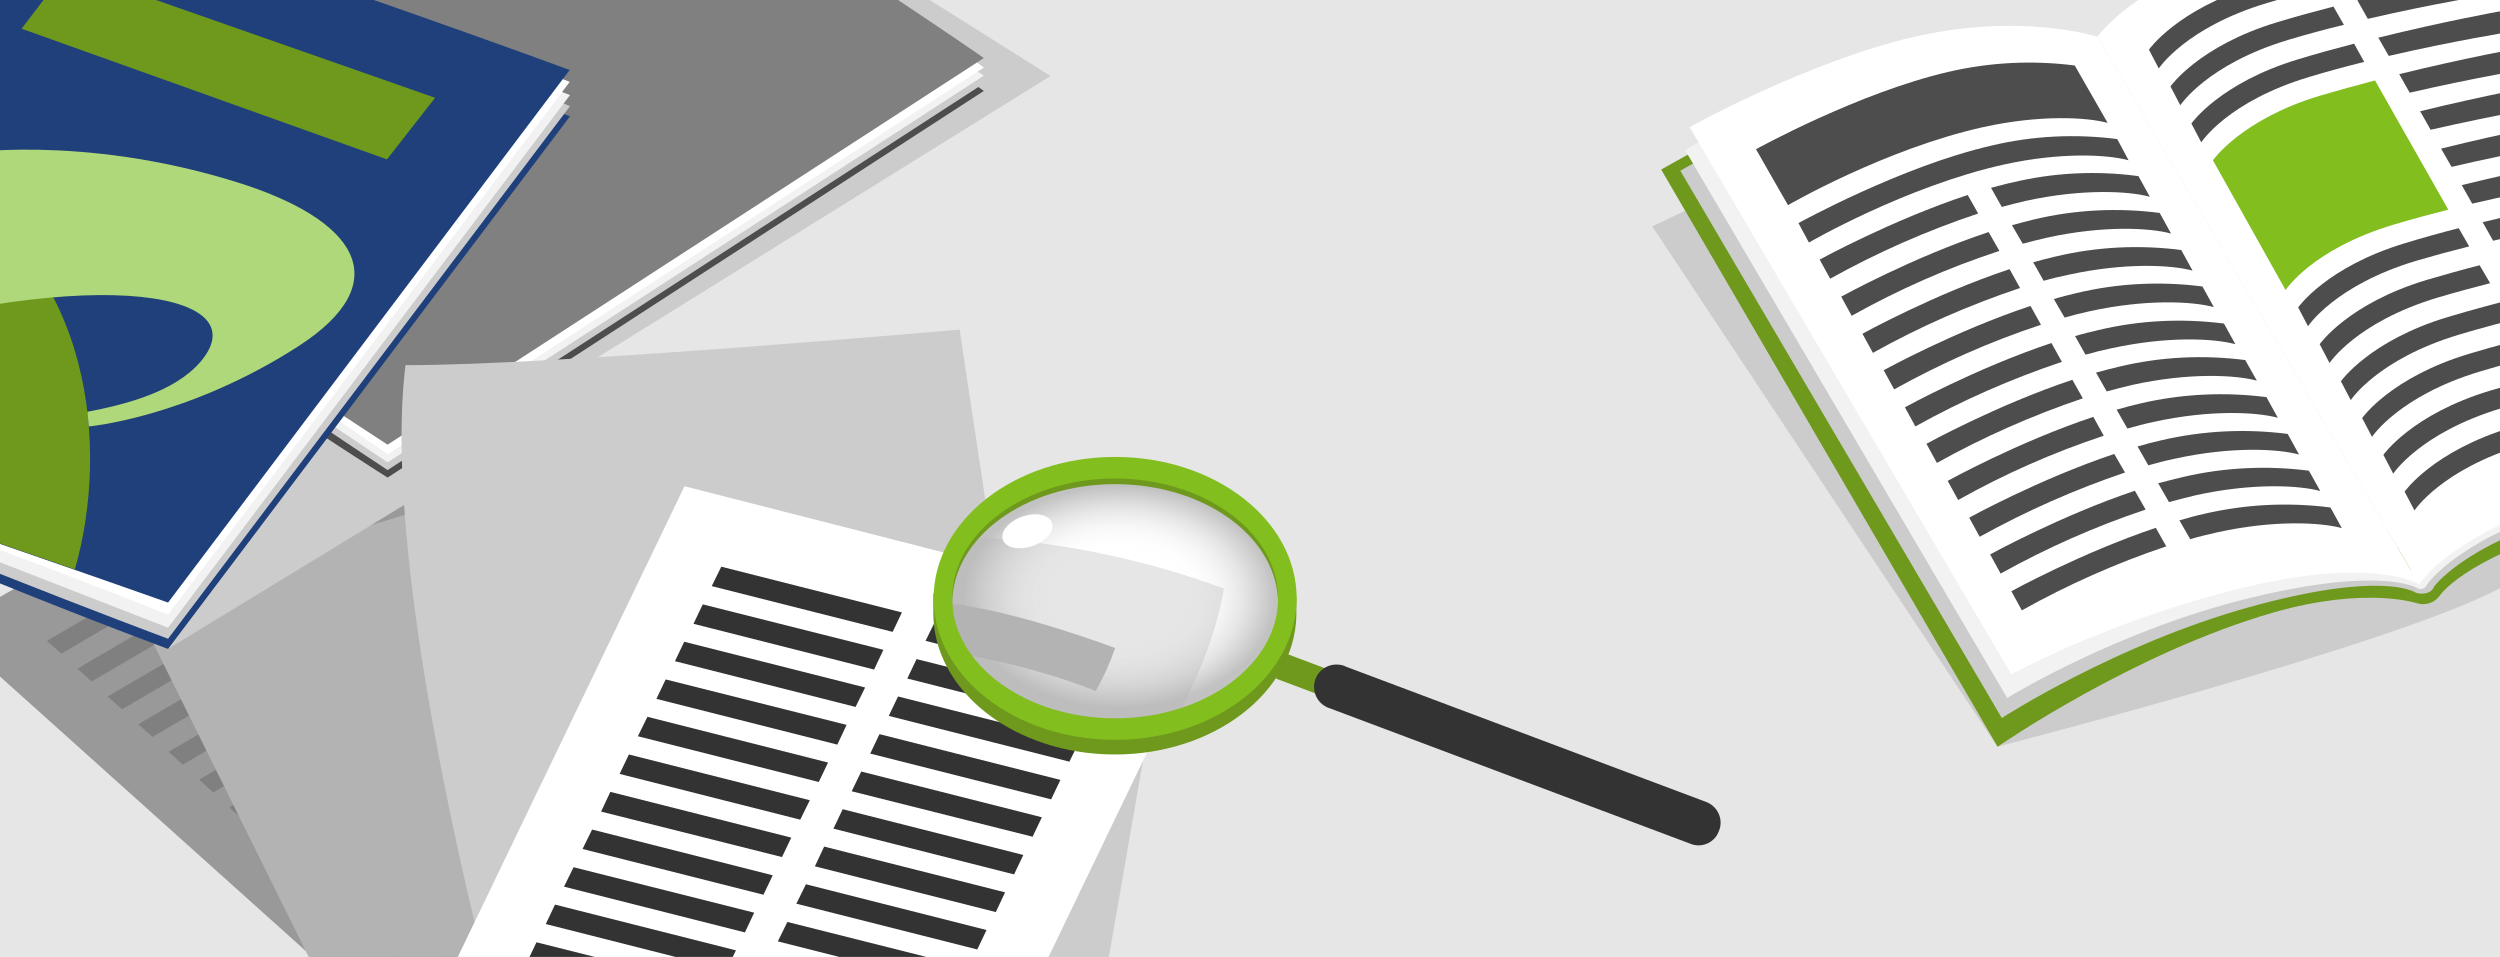 <?xml version="1.0" encoding="utf-8"?>
<!-- Generator: Adobe Illustrator 25.2.3, SVG Export Plug-In . SVG Version: 6.00 Build 0)  -->
<svg version="1.1" id="Ebene_1" xmlns="http://www.w3.org/2000/svg" xmlns:xlink="http://www.w3.org/1999/xlink" x="0px" y="0px"
	 viewBox="0 0 836 320" style="enable-background:new 0 0 836 320;" xml:space="preserve">
<style type="text/css">
	.st0{fill:#E6E6E6;}
	.st1{clip-path:url(#SVGID_2_);}
	.st2{fill:#999999;}
	.st3{fill:#808080;}
	.st4{fill:#B3B3B3;}
	.st5{fill:#CCCCCC;}
	.st6{fill:#6E991C;}
	.st7{fill:#F2F2F2;}
	.st8{fill:#FFFFFF;}
	.st9{fill:#4D4D4D;}
	.st10{fill:#82BE1E;}
	.st11{fill:#333333;}
	.st12{fill:#1F407A;}
	.st13{fill:#AED879;}
	.st14{fill:url(#SVGID_3_);}
</style>
<rect class="st0" width="836" height="320"/>
<g>
	<defs>
		<rect id="SVGID_1_" width="836" height="320"/>
	</defs>
	<clipPath id="SVGID_2_">
		<use xlink:href="#SVGID_1_"  style="overflow:visible;"/>
	</clipPath>
	<g class="st1">
		<g>
			<g>
				<polygon class="st2" points="294,270.5 143.9,355.4 -18.2,209.9 131.8,125 				"/>
				<g>
					<polygon class="st3" points="75,186.7 20.5,218.6 15.7,214.3 70.2,182.4 					"/>
					<polygon class="st3" points="135.7,151.5 81.2,183.4 76.4,179.1 130.9,147.2 					"/>
				</g>
				<g>
					<polygon class="st3" points="85.2,196 30.6,227.9 25.9,223.6 80.4,191.7 					"/>
					<polygon class="st3" points="145.9,160.8 91.4,192.7 86.6,188.4 141.1,156.5 					"/>
				</g>
				<g>
					<polygon class="st3" points="95.3,205.3 40.8,237.2 36,232.9 90.6,201 					"/>
					<polygon class="st3" points="156,170.1 101.5,201.9 96.8,197.7 151.3,165.8 					"/>
				</g>
				<g>
					<polygon class="st3" points="105.5,214.6 51,246.4 46.2,242.2 100.7,210.3 					"/>
					<polygon class="st3" points="166.2,179.3 111.7,211.2 106.9,207 161.4,175.1 					"/>
				</g>
				<g>
					<polygon class="st3" points="115.7,223.8 61.1,255.7 56.4,251.4 110.9,219.6 					"/>
					<polygon class="st3" points="176.4,188.6 121.9,220.5 117.1,216.2 171.6,184.4 					"/>
				</g>
				<g>
					<polygon class="st3" points="125.8,233.1 71.3,265 66.6,260.7 121.1,228.8 					"/>
					<polygon class="st3" points="186.5,197.9 132,229.8 127.3,225.5 181.8,193.6 					"/>
				</g>
				<g>
					<polygon class="st3" points="136,242.4 81.5,274.3 76.7,270 131.2,238.1 					"/>
					<polygon class="st3" points="196.7,207.2 142.2,239.1 137.4,234.8 191.9,202.9 					"/>
				</g>
				<g>
					<polygon class="st3" points="146.2,251.7 91.6,283.6 86.9,279.3 141.4,247.4 					"/>
					<polygon class="st3" points="206.9,216.5 152.4,248.4 147.6,244.1 202.1,212.2 					"/>
				</g>
				<g>
					<polygon class="st3" points="156.3,261 101.8,292.8 97.1,288.6 151.6,256.7 					"/>
					<polygon class="st3" points="217,225.7 162.5,257.6 157.8,253.4 212.3,221.5 					"/>
				</g>
				<g>
					<polygon class="st3" points="166.5,270.2 112,302.1 107.2,297.9 161.7,266 					"/>
					<polygon class="st3" points="227.2,235 172.7,266.9 167.9,262.6 222.4,230.8 					"/>
				</g>
				<g>
					<polygon class="st3" points="176.7,279.5 122.1,311.4 117.4,307.1 171.9,275.2 					"/>
					<polygon class="st3" points="237.4,244.3 182.9,276.2 178.1,271.9 232.6,240 					"/>
				</g>
				<g>
					<polygon class="st3" points="186.8,288.8 132.3,320.7 127.6,316.4 182.1,284.5 					"/>
					<polygon class="st3" points="247.5,253.6 193,285.5 188.3,281.2 242.8,249.3 					"/>
				</g>
				<g>
					<polygon class="st3" points="197,298.1 142.5,330 137.7,325.7 192.2,293.8 					"/>
					<polygon class="st3" points="257.7,262.9 203.2,294.8 198.4,290.5 252.9,258.6 					"/>
				</g>
			</g>
			<polygon class="st4" points="315.2,340.2 139.6,393.4 43.7,199.9 219.3,146.8 			"/>
			<polygon class="st5" points="166.8,398.7 353.4,420.1 389.1,214.8 202.5,193.4 			"/>
		</g>
		<path class="st5" d="M836,170.6c-5.1,0.1-8.6,0.3-8.6,0.3s-138.3,26.5-159.5,78.8c0,0,132.6-34.1,168.1-53V170.6z"/>
		<polygon class="st5" points="667.9,249.7 552.5,75.7 573,65.9 680.2,233 		"/>
		<g>
			<path class="st6" d="M808.5,201.8c0,0-17.1-5.9-48.2,3c-47,13.5-92.3,44.9-92.3,44.9l-112.5-193c0,0,46.8-27,82.8-39.1
				s59.8-5.7,59.8-5.7L808.5,201.8z"/>
			<path class="st6" d="M808.5,201.8c2.6,0.7,5.4-0.2,7.1-2.3c1.3-1.6-9.3-18.4-9.3-18.4l-13.2,4.6L808.5,201.8z"/>
			<path class="st5" d="M807.4,198c0,0-11-7.3-55.5,5.1s-82.5,37-82.5,37L561.9,57.1c0,0,45.6-26.5,79.6-38s58.3-4.1,58.3-4.1
				L807.4,198z"/>
			<path class="st5" d="M807.4,198c1.7,0.9,5.3,0.8,6.4-1.5s-5.1-6.6-5.1-6.6l-5.4,1.8L807.4,198z"/>
			<path class="st7" d="M808.2,196.6c0,0-11.7-7.3-55.2,3.2c-44.9,10.8-81.8,33.6-81.8,33.6L563.5,50.2c0,0,43.9-26.6,79-34.6
				c36.1-8.2,58.1-2.1,58.1-2.1L808.2,196.6z"/>
			<path class="st7" d="M808.2,196.6c1,0.7,2.4,0.4,3.1-0.6c1-1.2-4.2-5.9-4.2-5.9l-2.4,1.4L808.2,196.6z"/>
			<path class="st8" d="M809,195.4c0,0-14.8-9.4-58.4,1c-44.9,10.8-78,29.1-78,29.1L565,42.5c0,0,40.1-22.2,75.2-30.2
				c36.1-8.2,61.2,0,61.2,0L809,195.4z"/>
			<path class="st6" d="M950.2,160.6c0,0-49.1,3.4-88,15c-39.1,11.6-46.5,23.8-46.5,23.8L705.1,9.5c0,0,5-9.9,45.5-23
				s89.1-15.8,89.1-15.8L950.2,160.6z"/>
			<path class="st5" d="M941.8,156.8c0,0-44.3,3.5-81.8,14.7c-37,11.1-46.3,25-46.3,25L706.2,13.4c0,0,11.5-16.5,43.3-26
				C788.2-24.2,834-26.7,834-26.7L941.8,156.8z"/>
			<path class="st7" d="M937,153.7c0,0-43.3,4.2-79.8,15.8c-36.8,11.7-46,26.5-46,26.5L703.7,12.9c0,0,11.5-16.5,43.3-26
				c38.6-11.6,82.2-16.7,82.2-16.7L937,153.7z"/>
			<path class="st8" d="M933.7,150.5c0,0-44,4.3-80.3,17.6S809,195.4,809,195.4L701.4,12.3c0,0,11.5-16.5,43.3-26
				C783.4-25.3,825.9-33,825.9-33L933.7,150.5z"/>
			<g>
				<g>
					<path class="st9" d="M658,65.2c-25.4,8.4-49.5,21.6-49.5,21.6l3.5,6.4c15.8-8.8,32.4-16.1,49.5-21.8L658,65.2z"/>
					<path class="st9" d="M669.4,69.2c2.6-0.7,5.3-1.4,7.9-2c19.1-4.2,34.7-3.3,41.6-1.4l-3.8-6.9C701.1,57,686.8,57.7,673,61
						c-2.4,0.5-4.8,1.2-7.2,1.8L669.4,69.2z"/>
				</g>
				<g>
					<path class="st9" d="M676.4,81.5c2.7-0.7,5.3-1.4,8-2c19.1-4.2,34.7-3.3,41.6-1.4l-3.8-6.9c-14.1-1.8-28.3-1.1-42.1,2.2
						c-2.4,0.6-4.8,1.2-7.3,1.9L676.4,81.5z"/>
					<path class="st9" d="M665,77.6c-25.4,8.4-49.3,21.6-49.3,21.6l3.5,6.4c15.7-8.8,32.3-16.1,49.4-21.7L665,77.6z"/>
				</g>
				<g>
					<path class="st9" d="M683.4,93.9c2.7-0.8,5.4-1.4,8.2-2c19.1-4.2,34.7-3.3,41.6-1.4l-3.8-6.9c-14.1-1.8-28.3-1.1-42.1,2.2
						c-2.5,0.6-5,1.2-7.4,1.9L683.4,93.9z"/>
					<path class="st9" d="M672,90c-25.3,8.4-49.2,21.6-49.2,21.6l3.5,6.4c15.7-8.8,32.2-16,49.2-21.7L672,90z"/>
				</g>
				<g>
					<path class="st9" d="M679,102.3c-25.3,8.4-49.1,21.5-49.1,21.5l3.5,6.4c15.7-8.7,32.1-16,49.1-21.6L679,102.3z"/>
					<path class="st9" d="M690.4,106.2c2.8-0.8,5.5-1.5,8.3-2.1c19.1-4.2,34.7-3.3,41.6-1.4l-3.8-6.9c-14.1-1.8-28.3-1.1-42.1,2.2
						c-2.5,0.6-5,1.2-7.6,2L690.4,106.2z"/>
				</g>
				<g>
					<path class="st9" d="M686,114.7c-25.2,8.4-49,21.5-49,21.5l3.5,6.4c15.6-8.7,32-15.9,49-21.6L686,114.7z"/>
					<path class="st9" d="M697.4,118.6c2.8-0.8,5.6-1.5,8.5-2.1c19.1-4.2,34.7-3.3,41.6-1.4l-3.8-6.9c-14.1-1.8-28.3-1.1-42.1,2.2
						c-2.5,0.6-5.1,1.2-7.7,2L697.4,118.6z"/>
				</g>
				<g>
					<path class="st9" d="M693,127c-25.2,8.4-48.8,21.4-48.8,21.4l3.5,6.4c15.6-8.7,31.9-15.9,48.8-21.6L693,127z"/>
					<path class="st9" d="M750.8,120.4c-14.1-1.8-28.3-1.1-42.1,2.2c-2.6,0.6-5.2,1.3-7.8,2l3.6,6.3c2.8-0.8,5.7-1.5,8.6-2.2
						c19.1-4.2,34.7-3.3,41.6-1.4L750.8,120.4z"/>
				</g>
				<g>
					<path class="st9" d="M757.9,132.8c-14.1-1.8-28.3-1.1-42.1,2.1c-2.6,0.6-5.3,1.3-8,2.1l3.6,6.3c2.9-0.8,5.8-1.6,8.7-2.2
						c19.1-4.2,34.7-3.3,41.6-1.4L757.9,132.8z"/>
					<path class="st9" d="M700,139.4c-25.2,8.4-48.7,21.4-48.7,21.4l3.5,6.4c15.5-8.7,31.8-15.9,48.7-21.5L700,139.4z"/>
				</g>
				<g>
					<path class="st9" d="M707,151.8c-25.1,8.4-48.5,21.3-48.5,21.3l3.5,6.4c15.5-8.6,31.8-15.8,48.6-21.5L707,151.8z"/>
					<path class="st9" d="M765,145.1c-14.1-1.8-28.3-1.1-42.1,2.1c-2.7,0.6-5.4,1.3-8.1,2.1l3.6,6.3c2.9-0.8,5.9-1.6,8.8-2.2
						c19.1-4.2,34.7-3.3,41.6-1.4L765,145.1z"/>
				</g>
				<g>
					<path class="st9" d="M713.9,164.1c-25,8.4-48.4,21.3-48.4,21.3l3.5,6.4c15.5-8.6,31.7-15.8,48.5-21.4L713.9,164.1z"/>
					<path class="st9" d="M772.1,157.4c-14.1-1.8-28.3-1.1-42.1,2.1c-2.7,0.6-5.5,1.4-8.3,2.1l3.6,6.3c3-0.8,6-1.6,9-2.3
						c19.1-4.2,34.7-3.3,41.6-1.4L772.1,157.4z"/>
				</g>
				<g>
					<path class="st9" d="M720.9,176.5c-25,8.4-48.3,21.2-48.3,21.2l3.5,6.4c15.4-8.6,31.6-15.8,48.3-21.4L720.9,176.5z"/>
					<path class="st9" d="M779.3,169.7c-14.1-1.8-28.3-1.1-42.1,2.1c-2.8,0.6-5.6,1.4-8.4,2.2l3.6,6.3c3-0.9,6.1-1.6,9.1-2.3
						c19.1-4.2,34.7-3.3,41.6-1.4L779.3,169.7z"/>
				</g>
				<path class="st9" d="M708,46.5c-14.1-1.8-28.3-1.1-42.1,2.2c-30.1,6.9-64.5,25.9-64.5,25.9l3.5,6.5c0,0,32.4-18.8,65.3-26.1
					c19.1-4.2,34.7-3.3,41.6-1.4L708,46.5z"/>
				<path class="st9" d="M693.8,21.9c-14.1-1.8-28.3-1.1-42.1,2.1c-30.1,6.9-64.5,25.9-64.5,25.9l10.7,18.7c0,0,32.4-18.8,65.3-26.1
					c19.1-4.2,34.7-3.3,41.6-1.4L693.8,21.9z"/>
			</g>
			<g>
				<path class="st9" d="M910.9,133.7c0,0-36.8,5.9-67.3,15.1c-27.3,8.2-36.2,21.9-36.2,21.9l-3.3-6.3c0,0,9.5-13.6,35.8-21.5
					c32-9.6,67.2-16,67.2-16L910.9,133.7z"/>
				<path class="st9" d="M903.8,121.4c0,0-36.8,5.9-67.3,15.1c-27.3,8.2-36.2,21.9-36.2,21.9l-3.3-6.3c0,0,9.5-13.6,35.8-21.5
					c32-9.6,67.2-15.9,67.2-15.9L903.8,121.4z"/>
				<path class="st9" d="M896.7,109.1c0,0-36.8,5.9-67.3,15.1c-27.3,8.2-36.2,21.9-36.2,21.9l-3.3-6.3c0,0,9.5-13.6,35.8-21.5
					c32-9.6,67.2-15.9,67.2-15.9L896.7,109.1z"/>
				<path class="st9" d="M889.6,96.8c0,0-36.8,5.9-67.3,15.1c-27.3,8.2-36.2,21.9-36.2,21.9l-3.3-6.3c0,0,9.5-13.6,35.8-21.5
					c32-9.6,67.2-15.9,67.2-15.9L889.6,96.8z"/>
				<path class="st9" d="M825.4-14.1c0,0-36.8,5.9-67.3,15.1c-27.3,8.2-36.2,21.9-36.2,21.9l-3.3-6.3c0,0,9.5-13.6,35.8-21.5
					c32-9.6,67.2-15.9,67.2-15.9L825.4-14.1z"/>
				<path class="st9" d="M829.2,88.7c-5.9,1.5-11.9,3.2-17.7,4.9c-26.3,7.9-35.8,21.5-35.8,21.5l3.3,6.3c0,0,8.9-13.7,36.2-21.9
					c5.7-1.7,11.7-3.3,17.5-4.8L829.2,88.7z"/>
				<g>
					<path class="st9" d="M833.7,80.5c22.2-5.2,41.6-8.3,41.6-8.3l-3.8-6.8c0,0-18.7,3.4-41.3,8.9L833.7,80.5z"/>
					<path class="st9" d="M822.2,76.3c-5.9,1.5-12,3.2-17.9,5c-26.3,7.9-35.8,21.5-35.8,21.5l3.3,6.3c0,0,8.9-13.7,36.2-21.9
						c5.8-1.7,11.7-3.3,17.7-4.8L822.2,76.3z"/>
				</g>
				<path class="st9" d="M826.7,68.1c22.2-5.2,41.4-8.3,41.4-8.3l-3.8-6.8c0,0-18.7,3.4-41.1,8.9L826.7,68.1z"/>
				<path class="st9" d="M819.8,55.8c22.1-5.2,41.3-8.2,41.3-8.2l-3.8-6.8c0,0-18.6,3.3-41,8.9L819.8,55.8z"/>
				<path class="st9" d="M812.8,43.4c22.1-5.1,41.2-8.2,41.2-8.2l-3.8-6.8c0,0-18.5,3.3-40.9,8.8L812.8,43.4z"/>
				<path class="st9" d="M805.8,31c22-5.1,41-8.2,41-8.2l-3.8-6.8c0,0-18.4,3.3-40.7,8.8L805.8,31z"/>
				<g>
					<path class="st9" d="M798.8,18.7c22-5.1,40.9-8.1,40.9-8.1l-3.8-6.8c0,0-18.4,3.3-40.6,8.8L798.8,18.7z"/>
					<path class="st9" d="M787.2,14.6c-6.1,1.6-12.4,3.3-18.6,5.2c-26.3,7.9-35.8,21.5-35.8,21.5l3.3,6.3c0,0,8.8-13.7,36.2-21.9
						c6-1.8,12.2-3.5,18.3-5L787.2,14.6z"/>
				</g>
				<g>
					<path class="st9" d="M780.3,2.2c-6.2,1.6-12.5,3.3-18.7,5.2c-26.3,7.9-35.8,21.5-35.8,21.5l3.3,6.3c0,0,8.9-13.7,36.2-21.9
						c6-1.8,12.3-3.5,18.5-5L780.3,2.2z"/>
					<path class="st9" d="M791.8,6.3c21.9-5.1,40.8-8.1,40.8-8.1l-3.8-6.8c0,0-18.3,3.3-40.5,8.7L791.8,6.3z"/>
				</g>
				<path class="st10" d="M794.2,26.9c-6.1,1.6-12.3,3.3-18.4,5.1C749.5,39.9,740,53.6,740,53.6l24.3,43.4c0,0,8.8-13.7,36.2-21.9
					c5.9-1.8,12.1-3.4,18.2-5L794.2,26.9z"/>
			</g>
		</g>
		<polygon class="st5" points="351.3,25.4 296.1,-9.3 45.8,177.6 56.2,217 172.8,145.9 187.3,127.3 		"/>
		<g>
			<path class="st9" d="M129.6,159.7c0,0-86.9-54.9-141.4-99.7L187.6-65.7C251.9-23.9,329,30.4,329,30.4L129.6,159.7z"/>
			<path class="st5" d="M129.6,157.2c0,0-83.4-55.2-141.4-97.2L187.6-69.2C251.9-27.4,329,27.9,329,27.9L129.6,157.2z"/>
			<polygon class="st7" points="129.6,154.6 -11.8,59.9 187.6,-69.3 329,25.3 			"/>
			<path class="st8" d="M129.6,151.9c0,0-82.8-57.9-141.4-91.9L187.6-69.2C251.8-34.3,329,22.6,329,22.6L129.6,151.9z"/>
			<path class="st3" d="M129.6,148.7c0,0-82.8-54.7-141.4-88.7L187.6-69.2C251.8-34.3,329,19.4,329,19.4L129.6,148.7z"/>
		</g>
		<path class="st5" d="M352,316.3l-187,17.2c0,0-38.2-140.9-29.4-211.4c48.8,0.2,185.3-11.9,185.3-11.9L352,316.3z"/>
		<g>
			<polygon class="st8" points="309.2,406 133.3,361.1 228.9,162.6 379.6,201.1 396,225.8 			"/>
			<polygon class="st0" points="379.6,201.1 396,225.8 367,225.8 			"/>
			<polygon class="st4" points="379.6,201.1 396,225.8 367,218.3 			"/>
		</g>
		<g>
			<polygon class="st11" points="298.5,211.3 238,196 241.2,189.5 301.6,204.8 			"/>
			<polygon class="st11" points="370,229.6 309.5,214.3 312.7,207.8 373.1,223.1 			"/>
			<polygon class="st11" points="292.3,223.9 231.9,208.6 235,202.1 295.4,217.3 			"/>
			<polygon class="st11" points="363.8,242.2 303.4,226.9 306.5,220.4 366.9,235.6 			"/>
			<polygon class="st11" points="286.1,236.4 225.7,221.1 228.8,214.6 289.3,229.9 			"/>
			<polygon class="st11" points="357.6,254.7 297.2,239.4 300.3,232.9 360.8,248.2 			"/>
			<polygon class="st11" points="280,249 219.5,233.7 222.6,227.2 283.1,242.4 			"/>
			<polygon class="st11" points="351.5,267.3 291,252 294.1,245.5 354.6,260.8 			"/>
			<polygon class="st11" points="273.8,261.5 213.3,246.2 216.5,239.7 276.9,255 			"/>
			<polygon class="st11" points="345.3,279.8 284.8,264.6 288,258 348.4,273.3 			"/>
			<polygon class="st11" points="267.6,274.1 207.2,258.8 210.3,252.3 270.8,267.6 			"/>
			<polygon class="st11" points="339.1,292.4 278.7,277.1 281.8,270.6 342.2,285.9 			"/>
			<polygon class="st11" points="261.5,286.6 201,271.4 204.1,264.8 264.6,280.1 			"/>
			<polygon class="st11" points="333,305 272.5,289.7 275.6,283.1 336.1,298.4 			"/>
			<polygon class="st11" points="255.3,299.2 194.8,283.9 198,277.4 258.4,292.7 			"/>
			<polygon class="st11" points="326.8,317.5 266.3,302.2 269.5,295.7 329.9,311 			"/>
			<polygon class="st11" points="249.1,311.8 188.6,296.5 191.8,290 252.2,305.2 			"/>
			<polygon class="st11" points="320.6,330.1 260.1,314.8 263.3,308.3 323.7,323.5 			"/>
			<polygon class="st11" points="242.9,324.3 182.5,309 185.6,302.5 246.1,317.8 			"/>
			<polygon class="st11" points="236.8,336.9 176.3,321.6 179.4,315.1 239.9,330.3 			"/>
		</g>
		<g>
			<path class="st12" d="M56.2,217c0,0-101.3-37.3-175.9-75.5l134.3-170C94.1,2.8,190.6,38.9,190.6,38.9L56.2,217z"/>
			<path class="st5" d="M56.2,213.6c0,0-95.2-35.4-175.9-72.1L14.7-36.6C94.1-5.3,190.6,35.5,190.6,35.5L56.2,213.6z"/>
			<polygon class="st7" points="56.2,209.9 -119.6,141.5 14.7,-36.6 190.6,31.8 			"/>
			<path class="st8" d="M56.2,205.5c0,0-91.7-36.5-175.9-64L14.7-36.6c80.6,24.9,175.8,64,175.8,64L56.2,205.5z"/>
			<path class="st12" d="M56.2,201.5c0,0-91.7-32.5-175.9-60L14.7-36.6c80.6,24.9,175.8,60,175.8,60L56.2,201.5z"/>
			<polygon class="st6" points="145.5,32.7 129.4,53.3 7.2,9.6 22.5,-10.4 			"/>
			<path class="st6" d="M-21,60.7l-68.6,90.9c41,13.4,84.1,28.2,114.6,38.8c0.1-0.2,0.1-0.4,0.2-0.6C36.2,151.1,32,88.3-21,60.7z"/>
			<path class="st13" d="M-63.7,117.1c89.1-29,151.3-20.7,130.9,3.7c-8.7,10.3-25.4,14.5-38,16.9l0.5,4.9c0,0,32.8-2.9,69.9-26.7
				c33.7-21.7,19.7-42.6-20.8-55.1C26.6,44.6-14,51.5-14,51.5L-63.7,117.1z"/>
		</g>
		<g>
			<path class="st8" d="M372.9,156.5c-32.8,0-59.4,19.5-59.4,43.5s26.6,43.5,59.4,43.5s59.4-19.5,59.4-43.5S405.6,156.5,372.9,156.5
				z"/>
			<path class="st0" d="M327.6,179.7c27.9,1.7,55.4,7.4,81.6,17.1c0,0-1.9,17.3-15.1,42c-40.1,10.5-61.8-5-70.4-17.6
				S317.7,183.8,327.6,179.7z"/>
			<path class="st4" d="M318.4,201.9c22.6,2.7,54.5,14.8,54.5,14.8c-1.7,5-3.9,9.8-6.5,14.4c-11.5-4.8-30.7-10.1-42.8-11.9
				C319.4,213.6,318.4,201.9,318.4,201.9z"/>
			
				<radialGradient id="SVGID_3_" cx="400.602" cy="152.806" r="49.85" gradientTransform="matrix(1.04 0 0 -0.74 -42.37 312.74)" gradientUnits="userSpaceOnUse">
				<stop  offset="0.43" style="stop-color:#B3B3B3;stop-opacity:0"/>
				<stop  offset="0.53" style="stop-color:#B3B3B3;stop-opacity:2.000000e-02"/>
				<stop  offset="0.63" style="stop-color:#B3B3B3;stop-opacity:9.000000e-02"/>
				<stop  offset="0.72" style="stop-color:#B3B3B3;stop-opacity:0.2"/>
				<stop  offset="0.81" style="stop-color:#B3B3B3;stop-opacity:0.35"/>
				<stop  offset="0.9" style="stop-color:#B3B3B3;stop-opacity:0.55"/>
				<stop  offset="1" style="stop-color:#B3B3B3;stop-opacity:0.79"/>
				<stop  offset="1" style="stop-color:#B3B3B3;stop-opacity:0.8"/>
			</radialGradient>
			<path class="st14" d="M372.9,156.5c-32.8,0-59.4,19.5-59.4,43.5s26.6,43.5,59.4,43.5s59.4-19.5,59.4-43.5
				S405.6,156.5,372.9,156.5z"/>
			<path class="st6" d="M433.5,199.5c0,0-7.5-41.7-60.7-41.7s-60.7,41.2-60.7,41.2v6c0,26.1,27.2,47.3,60.7,47.3
				c33.1,0,60-20.7,60.7-46.3c0,0,0-0.8,0-0.9L433.5,199.5z M372.9,245.3c-30,0-54.5-21.3-54.5-43.4s24.4-40,54.5-40
				s54.5,17.9,54.5,40S402.9,245.3,372.9,245.3z"/>
			<path class="st10" d="M372.9,247.4c-33.5,0-60.7-21.2-60.7-47.3s27.2-47.3,60.7-47.3s60.7,21.2,60.7,47.3
				S406.3,247.4,372.9,247.4z M372.9,160c-30,0-54.5,18-54.5,40.1s24.5,40.1,54.5,40.1s54.5-18,54.5-40.1S402.9,160.1,372.9,160
				L372.9,160z"/>
			
				<ellipse transform="matrix(0.945 -0.326 0.326 0.945 -39.148 121.787)" class="st8" cx="343.7" cy="177.7" rx="8.7" ry="5.2"/>
			
				<rect x="493.6" y="174.3" transform="matrix(0.352 -0.936 0.936 0.352 89.785 627.572)" class="st6" width="9" height="149.4"/>
			<path class="st11" d="M568,282.7c-0.9,0-1.8-0.2-2.6-0.5l-120.6-45.3c-4-1.2-6.2-5.3-5.1-9.3c1.2-4,5.3-6.2,9.3-5.1
				c0.4,0.1,0.7,0.2,1,0.4l120.6,45.3c3.9,1.5,5.8,5.9,4.2,9.7C573.8,280.8,571,282.7,568,282.7z"/>
		</g>
	</g>
</g>
</svg>
